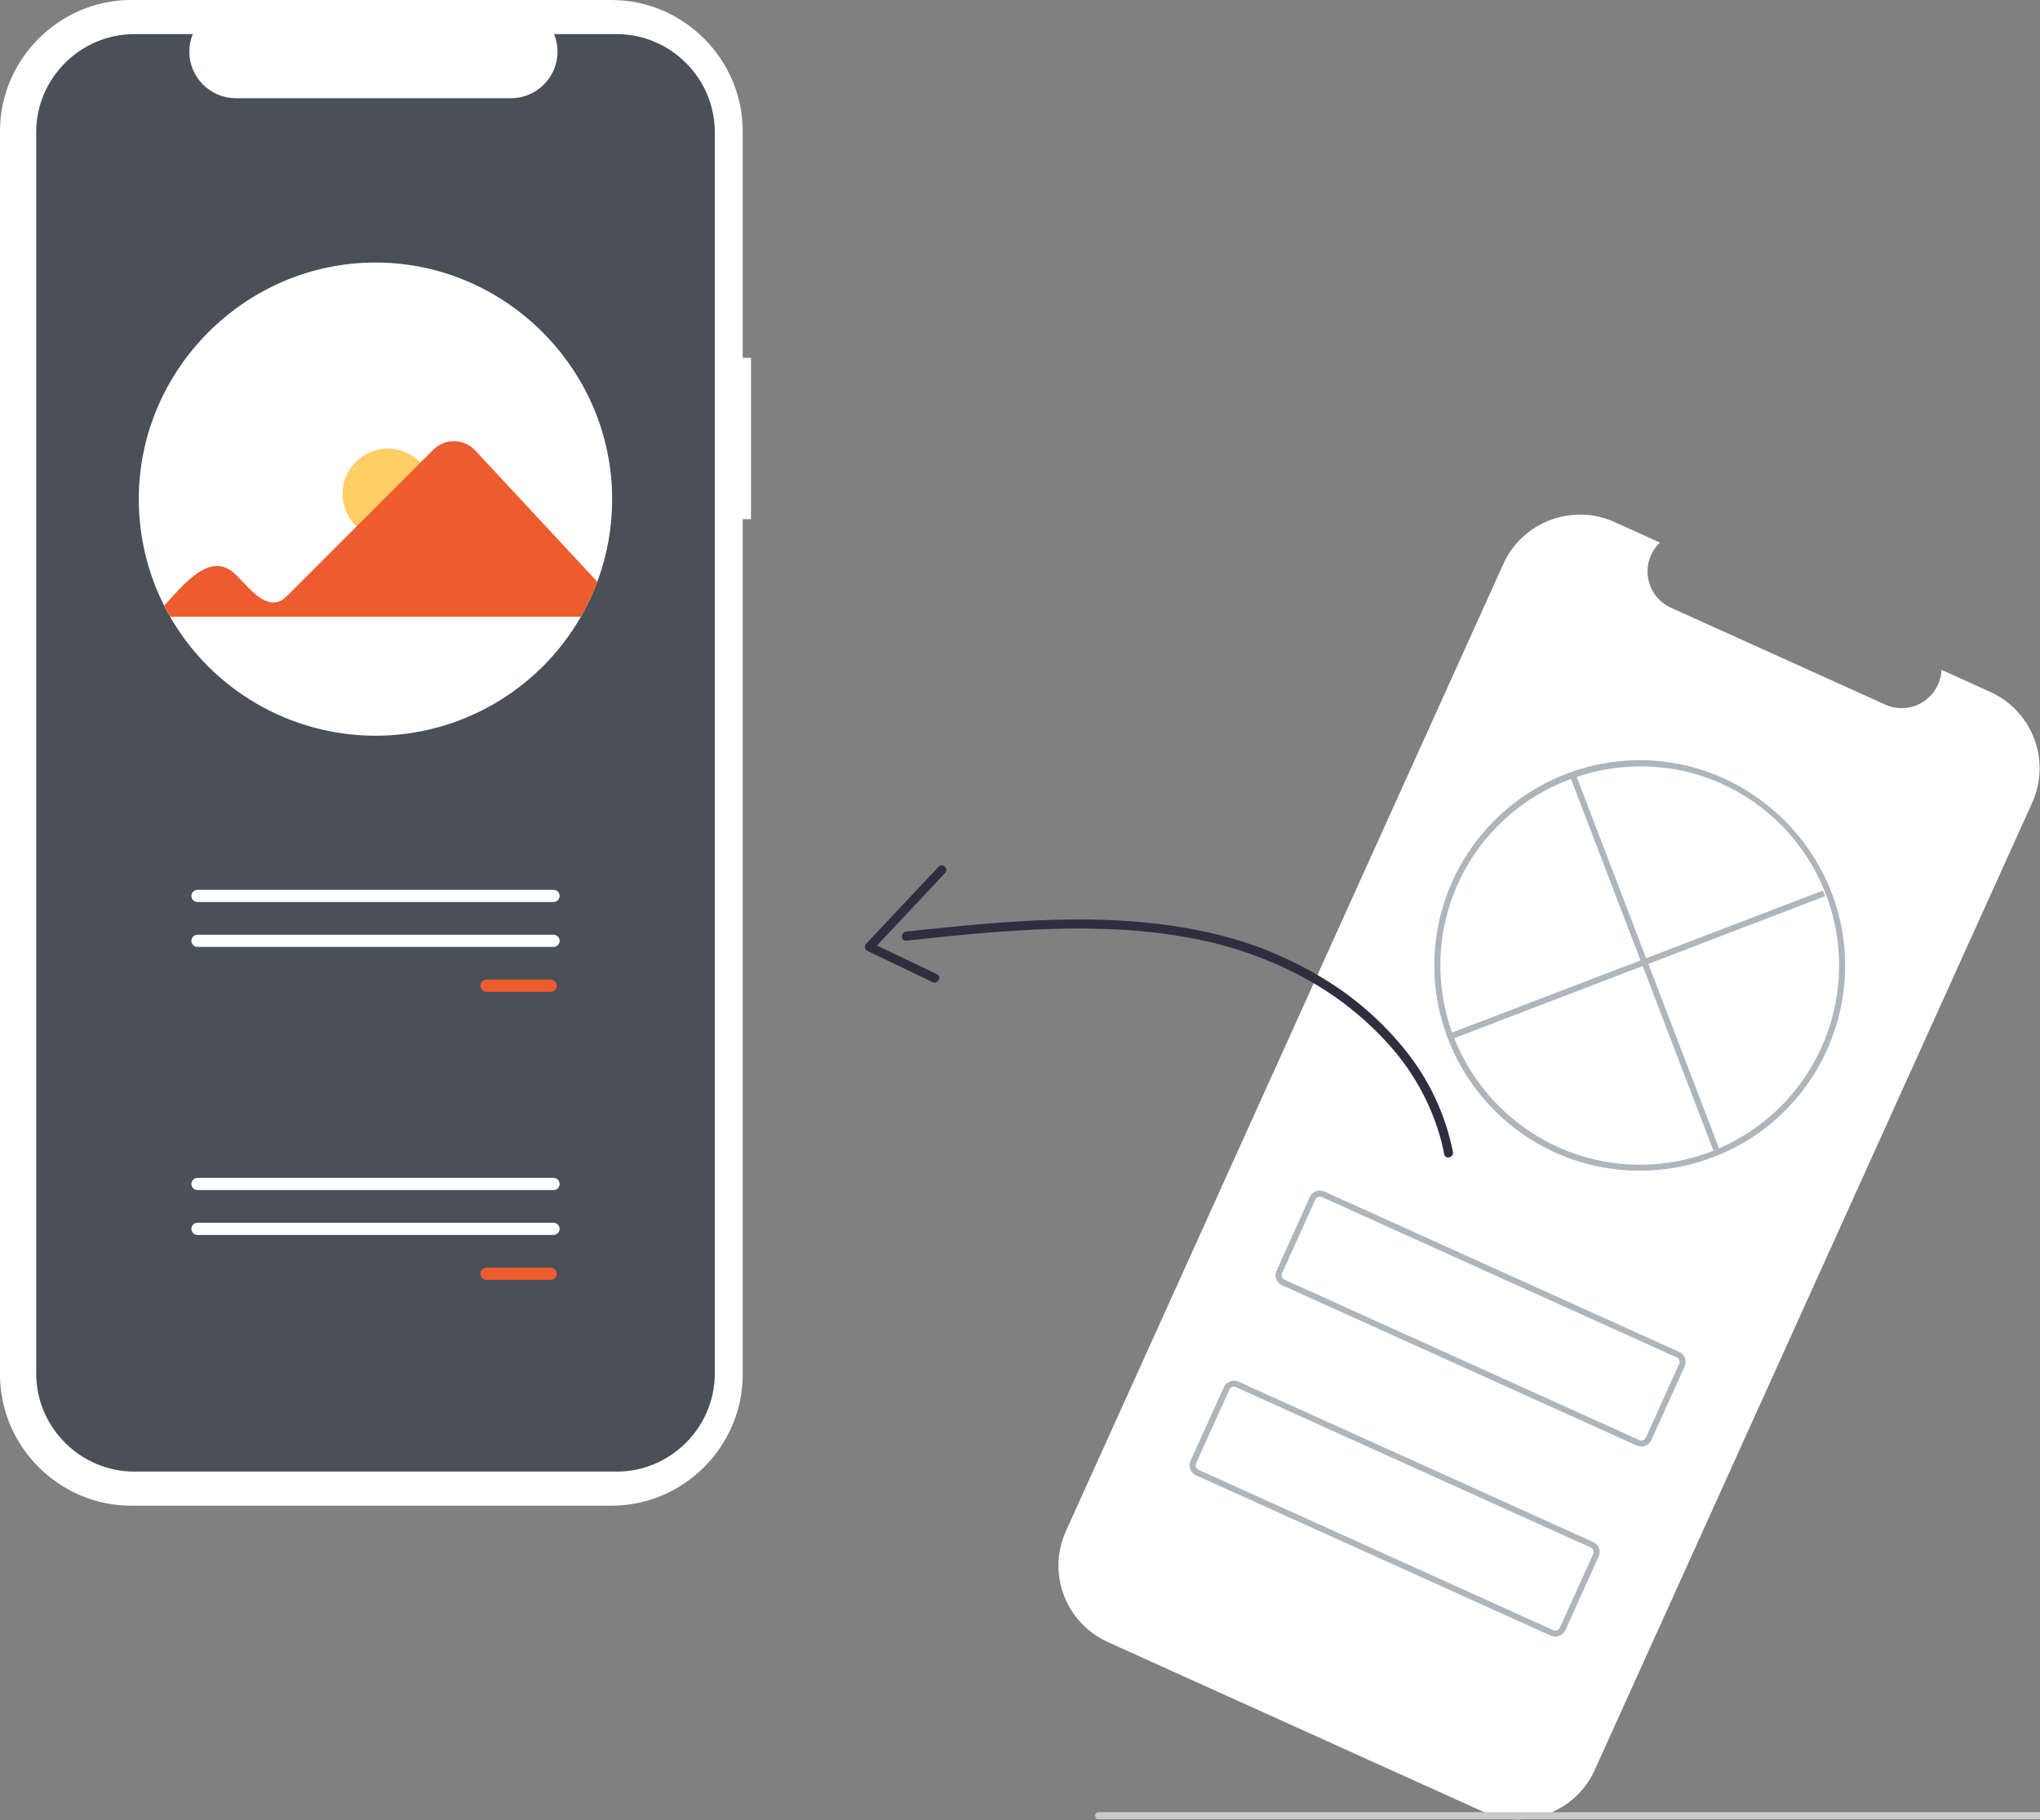 <svg xmlns="http://www.w3.org/2000/svg" xmlns:xlink="http://www.w3.org/1999/xlink" xmlns:serif="http://www.serif.com/" width="100%" height="100%" viewBox="0 0 791 706" version="1.1" xml:space="preserve" style="fill-rule:evenodd;clip-rule:evenodd;stroke-linejoin:round;stroke-miterlimit:2;"><rect x="0" y="0" width="791" height="706" fill="#808080" stroke="none"/><g><g><path d="M291.193,138.778l-3.209,0l0,-87.903c0,-27.909 -22.966,-50.875 -50.875,-50.875l-186.233,0c-27.91,0 -50.876,22.966 -50.876,50.875l0,482.24c0,27.909 22.966,50.875 50.875,50.875l186.234,0c27.909,0 50.875,-22.966 50.875,-50.875l0,-331.767l3.209,0l0,-62.57Z" style="fill:#fff;fill-rule:nonzero;"></path><path d="M239.161,13.236l-24.309,0c0.883,2.164 1.337,4.48 1.337,6.817c0,9.902 -8.148,18.05 -18.05,18.051l-106.69,0c-9.902,-0.001 -18.049,-8.149 -18.049,-18.051c0,-2.337 0.454,-4.653 1.337,-6.817l-22.706,0c-20.842,0 -37.993,17.151 -37.993,37.993l0,481.532c0,20.842 17.151,37.993 37.993,37.993l187.13,0c20.843,0 37.994,-17.151 37.994,-37.993l0,-481.532c0,-20.842 -17.151,-37.993 -37.994,-37.993Z" style="fill:#495057;fill-rule:nonzero;"></path><path d="M237.362,193.588c0.014,10.938 -1.937,21.79 -5.759,32.039c-1.736,4.695 -3.865,9.234 -6.365,13.57c-16.338,28.509 -46.783,46.152 -79.642,46.152c-32.858,0 -63.304,-17.643 -79.642,-46.152c-0.814,-1.41 -1.585,-2.842 -2.315,-4.294c-6.459,-12.813 -9.824,-26.964 -9.824,-41.312c0,-50.345 41.428,-91.773 91.774,-91.773c50.344,0 91.771,41.426 91.773,91.77Z" style="fill:#fff;fill-rule:nonzero;"></path><circle cx="150.367" cy="191.536" r="17.544" style="fill:#ffce65;"></circle><path d="M63.64,234.903c7.729,-8.354 18.063,-21.616 27.754,-12.033c4.864,4.52 12.476,15.721 19.762,8.399l56.901,-56.901c2.114,-2.087 4.967,-3.258 7.937,-3.258c3.11,0 6.085,1.284 8.219,3.547l47.39,50.97c-1.736,4.695 -3.865,9.234 -6.364,13.57l-159.285,0l-2.314,-4.294Z" style="fill:#ee5c2e;fill-rule:nonzero;"></path><path id="a69ed34c-3aa3-4521-988a-f33ab8935c86-745" d="M188.653,379.935c-1.298,0.003 -2.365,1.072 -2.365,2.371c0,1.298 1.067,2.368 2.365,2.371l24.878,0c1.3,0 2.37,-1.071 2.37,-2.371c0,-1.301 -1.07,-2.371 -2.37,-2.371l-24.878,0Z" style="fill:#ee5c2e;fill-rule:nonzero;"></path><path id="a82b6965-e745-4a79-ac21-2b08adebfabf-746" d="M76.574,345.114c-1.301,-0 -2.371,1.071 -2.371,2.371c0,1.301 1.07,2.371 2.371,2.371l138.045,-0c1.3,-0 2.371,-1.07 2.371,-2.371c-0,-1.3 -1.071,-2.371 -2.371,-2.371l-138.045,-0Z" style="fill:#fff;fill-rule:nonzero;"></path><path id="a01cc774-2c01-4baa-ba73-f6c316fae153-747" d="M76.574,362.525c-1.299,0.003 -2.366,1.072 -2.366,2.37c0,1.299 1.067,2.368 2.366,2.371l138.05,-0c1.301,-0 2.371,-1.07 2.371,-2.371c-0,-1.3 -1.07,-2.37 -2.371,-2.37l-138.05,-0Z" style="fill:#fff;fill-rule:nonzero;"></path><path id="f6ecfbd0-b722-47f2-8687-80b685eaa1e2-748" d="M188.653,491.652c-1.3,0 -2.37,1.07 -2.37,2.371c0,1.3 1.07,2.37 2.37,2.37l24.878,0c1.3,0 2.37,-1.07 2.37,-2.37c0,-1.301 -1.07,-2.371 -2.37,-2.371l-24.878,0Z" style="fill:#ee5c2e;fill-rule:nonzero;"></path><path id="beaff243-1f9b-420c-bc28-f0641d12fad8-749" d="M76.574,456.831c-1.301,0 -2.371,1.07 -2.371,2.371c0,1.3 1.07,2.371 2.371,2.371l138.05,0c1.301,0 2.371,-1.071 2.371,-2.371c-0,-1.301 -1.07,-2.371 -2.371,-2.371l-138.05,0Z" style="fill:#fff;fill-rule:nonzero;"></path><path id="a8605179-8b03-4e4a-93a2-1a820418a8d0-750" d="M76.574,474.242c-1.301,0 -2.371,1.07 -2.371,2.37c0,1.301 1.07,2.371 2.371,2.371l138.045,0c1.3,0 2.371,-1.07 2.371,-2.371c-0,-1.3 -1.071,-2.37 -2.371,-2.37l-138.045,0Z" style="fill:#fff;fill-rule:nonzero;"></path><g><g><path d="M771.752,268.368l-18.942,-8.565c-0.308,8.245 -7.175,14.859 -15.425,14.859c-2.193,0 -4.361,-0.467 -6.359,-1.37l-83.132,-37.59c-5.515,-2.494 -9.075,-8.012 -9.075,-14.065c0,-4.234 1.742,-8.287 4.814,-11.2l-17.691,-8c-16.241,-7.343 -35.647,-0.022 -42.991,16.218l-169.657,375.206c-1.902,4.206 -2.885,8.77 -2.885,13.386c0,12.741 7.494,24.355 19.103,29.604l145.811,65.931c16.24,7.344 35.646,0.023 42.99,-16.218l169.657,-375.206c1.902,-4.206 2.886,-8.77 2.886,-13.386c0,-12.741 -7.495,-24.354 -19.104,-29.604Z" style="fill:#fff;fill-rule:nonzero;"></path><path d="M603.001,447.021c-25.954,-11.787 -43.706,-36.605 -46.477,-64.975c-0.137,-1.384 -0.236,-2.807 -0.295,-4.226c-0.555,-12.445 1.85,-24.845 7.017,-36.18c12.875,-28.441 41.336,-46.798 72.556,-46.798c43.693,0 79.646,35.954 79.646,79.646c0,20.99 -8.298,41.152 -23.072,56.061c-3.053,3.092 -6.36,5.921 -9.887,8.457c-23.134,16.657 -53.495,19.718 -79.488,8.015Zm64.663,-143.006c-38.644,-17.418 -84.776,-0.012 -102.281,38.592c-5.015,11 -7.35,23.036 -6.811,35.114c0.057,1.377 0.153,2.755 0.286,4.097c3.788,39.457 37.333,69.936 76.971,69.936c16.259,0 32.11,-5.128 45.289,-14.651c3.422,-2.461 6.63,-5.205 9.592,-8.204c14.343,-14.477 22.398,-34.052 22.398,-54.431c0,-30.315 -17.826,-57.951 -45.444,-70.453Z" style="fill:#adb5bd;fill-rule:nonzero;"></path><path d="M610.853,300.013l55.727,145.479l-2.191,0.839l-55.726,-145.479l2.19,-0.839Z" style="fill:#adb5bd;"></path><path d="M706.84,345.39l0.839,2.19l-145.483,55.717l-0.839,-2.191l145.483,-55.716Z" style="fill:#adb5bd;"></path><path d="M634.691,560.686l-137.621,-62.228c-2.109,-0.957 -3.06,-3.478 -2.108,-5.59l12.946,-28.63c0.956,-2.11 3.478,-3.061 5.589,-2.109l137.621,62.227c2.109,0.957 3.06,3.478 2.108,5.59l-12.946,28.631c-0.957,2.11 -3.478,3.061 -5.589,2.109Zm-122.16,-96.42c-0.939,-0.424 -2.061,-0.001 -2.486,0.938l-12.946,28.631c-0.424,0.939 -0.001,2.061 0.938,2.486l137.62,62.228c0.939,0.424 2.061,-0 2.486,-0.938l12.946,-28.631c0.424,-0.939 0.001,-2.061 -0.938,-2.486l-137.62,-62.228Z" style="fill:#adb5bd;fill-rule:nonzero;"></path><path d="M601.353,634.414l-137.62,-62.228c-2.11,-0.957 -3.061,-3.478 -2.109,-5.59l12.946,-28.631c0.957,-2.109 3.478,-3.061 5.59,-2.109l137.62,62.228c2.11,0.957 3.061,3.478 2.109,5.59l-12.946,28.631c-0.957,2.11 -3.478,3.061 -5.59,2.109Zm-122.159,-96.421c-0.94,-0.423 -2.061,0 -2.487,0.939l-12.946,28.63c-0.423,0.94 -0,2.061 0.938,2.487l137.62,62.228c0.94,0.423 2.061,0 2.487,-0.938l12.946,-28.631c0.423,-0.94 0,-2.061 -0.938,-2.487l-137.62,-62.228Z" style="fill:#adb5bd;fill-rule:nonzero;"></path></g></g><path d="M563.371,446.731c-2.83,-14.097 -8.943,-27.329 -17.844,-38.621c-9.048,-11.467 -20.098,-21.2 -32.615,-28.727c-12.937,-7.856 -27.027,-13.633 -41.755,-17.12c-18.306,-4.398 -37.21,-5.83 -55.998,-5.65c-18.923,0.183 -37.785,1.955 -56.591,3.93c-2.39,0.251 -4.78,0.505 -7.17,0.761c-2.228,0.238 -2.252,3.759 0,3.518c18.528,-1.978 37.084,-3.922 55.719,-4.521c18.483,-0.593 37.103,0.134 55.293,3.661c15.148,2.811 29.764,7.978 43.313,15.314c12.621,6.837 23.942,15.841 33.444,26.599c9.309,10.515 16.041,23.054 19.663,36.622c0.438,1.711 0.817,3.435 1.149,5.169c0.425,2.221 3.816,1.281 3.392,-0.935Z" style="fill:#2f2e41;fill-rule:nonzero;"></path><path d="M363.963,336.129l-28.1,29.888c-0.324,0.332 -0.505,0.778 -0.505,1.241c0,0.623 0.327,1.201 0.861,1.522l25.351,12.118c2.032,0.972 3.819,-2.061 1.775,-3.038l-25.35,-12.118l0.356,2.763l28.099,-29.889c1.55,-1.648 -0.933,-4.141 -2.487,-2.487Z" style="fill:#2f2e41;fill-rule:nonzero;"></path><path d="M962.26,705.638l-536.257,0c-0.766,0 -1.396,-0.631 -1.396,-1.397c0,-0.766 0.63,-1.396 1.396,-1.396l536.257,0c0.766,0 1.397,0.63 1.397,1.396c0,0.766 -0.631,1.397 -1.397,1.397Z" style="fill:#cacaca;fill-rule:nonzero;"></path></g></g></svg>